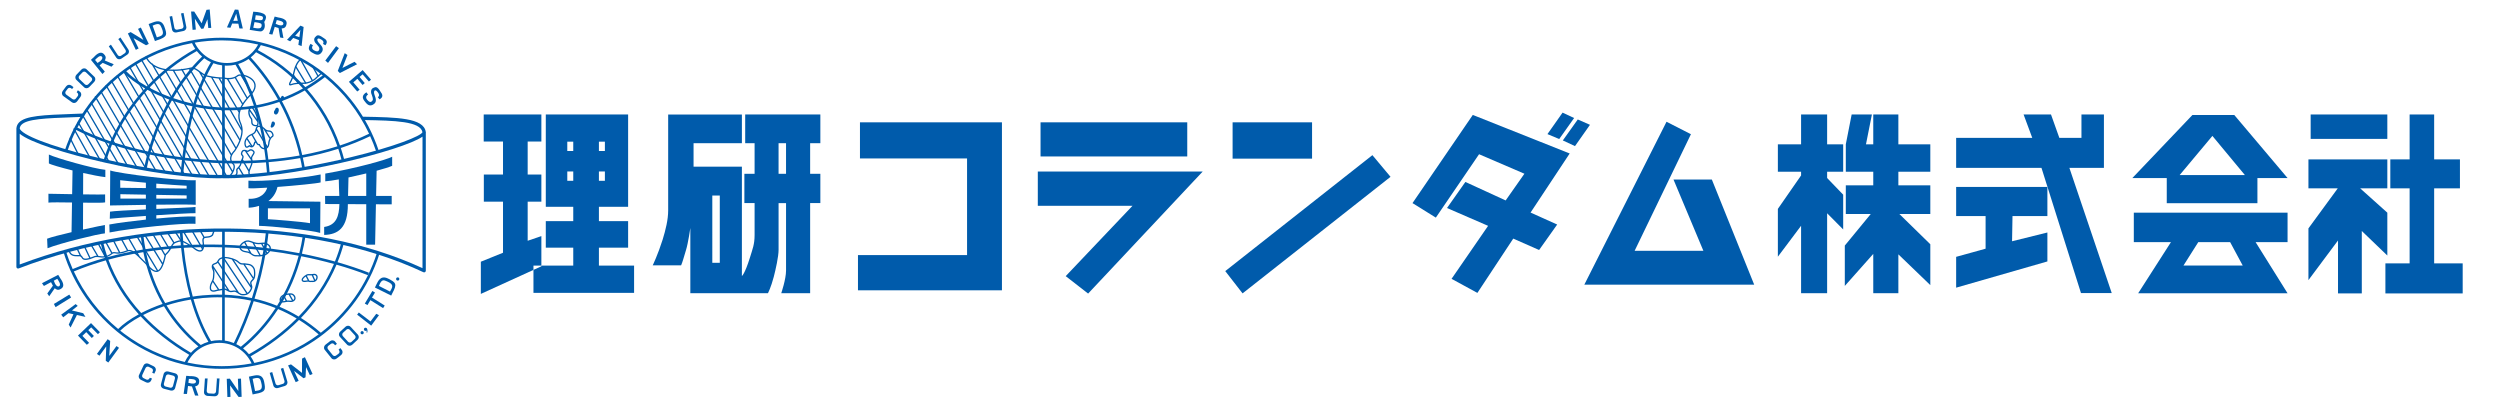 <?xml version="1.0" encoding="utf-8"?>
<!-- Generator: Adobe Illustrator 15.1.0, SVG Export Plug-In  -->
<!DOCTYPE svg PUBLIC "-//W3C//DTD SVG 1.1//EN" "http://www.w3.org/Graphics/SVG/1.1/DTD/svg11.dtd">
<svg version="1.1"
	 xmlns="http://www.w3.org/2000/svg" xmlns:xlink="http://www.w3.org/1999/xlink" xmlns:a="http://ns.adobe.com/AdobeSVGViewerExtensions/3.0/"
	 x="0px" y="0px" width="246px" height="40px" viewBox="-1.612 -0.933 246 40"
	 overflow="visible" enable-background="new -1.612 -0.933 246 40" xml:space="preserve">
<defs>
</defs>
<polygon fill="#005BAB" points="153.28,10.681 152.146,10.148 150.657,12.263 151.815,12.747 "/>
<polygon fill="#005BAB" points="152.17,12.887 153.366,13.445 154.841,11.349 153.641,10.822 "/>
<polygon fill="#005BAB" points="143.311,10.376 137.378,19.053 139.675,20.481 143.928,14.243 148.39,16.161 146.545,18.79 
	142.581,16.97 140.774,19.536 144.817,21.29 141.221,26.504 143.763,27.889 147.292,22.545 149.836,23.667 151.614,21.161 
	148.996,19.983 152.845,14.169 "/>
<polygon fill="#005BAB" points="51.659,25.204 51.659,22.299 50.311,22.758 50.311,18.911 51.659,18.911 51.659,16.239 
	50.311,16.239 50.311,12.991 51.659,12.991 51.659,10.332 45.985,10.332 45.985,12.991 47.884,12.991 47.884,16.239 45.997,16.239 
	45.997,18.911 47.884,18.911 47.884,23.936 45.703,24.819 45.703,27.987 50.88,25.625 50.88,25.204 "/>
<path fill="#005BAB" d="M57.321,25.204v-1.766h2.874v-2.609h-2.874v-1.41h2.874v-9.087h-8.101v9.087h2.702v1.41h-2.702v2.609h2.702
	v1.766h-3.137v0.068l-0.779,0.354v2.262h9.902v-2.684H57.321z M57.321,13.01h0.588v0.913h-0.588V13.01z M57.321,15.938h0.588v0.92
	h-0.588V15.938z M54.796,16.858h-0.587v-0.92h0.587V16.858z M54.796,13.923h-0.587V13.01h0.587V13.923z"/>
<path fill="#005BAB" d="M71.39,10.332v2.824h-4.756v2.311h4.756v10.76c0,0,0.275-0.16,0.784-1.789
	c0.27-0.883,0.466-1.311,0.466-2.256c0-0.943,0-3.13,0-3.13h-1.005v-2.88h1.005v-3.016h-0.925v-2.824h7.396v2.824h-1.005v3.016
	h1.005v2.88h-1.005v8.867h-2.843c0,0,0.472-1.379,0.472-2.23c0-0.857,0-6.636,0-6.636h-0.735c0,0,0,3.523,0,4.607
	c0,0.645-0.288,1.943-0.472,2.641c-0.275,1.055-0.576,1.619-0.576,1.619h-7.635v-6.422c0,0-0.215,1.496-0.423,2.162
	c-0.232,0.773-0.343,1.189-0.484,1.514c-0.496,0-2.794,0-2.794,0s0.521-1.084,0.974-2.523c0.294-0.957,0.546-1.967,0.546-2.869
	c0-1.078,0-9.448,0-9.448H71.39z M68.479,24.928h0.736V18.31h-0.736V24.928z M74.999,16.171h0.735v-3.016h-0.735V16.171z"/>
<polygon fill="#005BAB" points="83.008,11.104 83.008,14.658 93.547,14.658 93.547,24.168 82.812,24.168 82.812,27.633 
	96.979,27.633 96.979,11.104 "/>
<rect x="100.778" y="11.104" fill="#005BAB" width="14.436" height="3.358"/>
<polygon fill="#005BAB" points="100.508,15.944 116.735,15.944 105.459,27.956 103.253,26.239 109.823,19.321 100.508,19.321 "/>
<rect x="119.676" y="11.104" fill="#005BAB" width="7.819" height="3.573"/>
<polygon fill="#005BAB" points="133.432,14.334 135.216,16.466 120.656,27.936 118.953,25.743 "/>
<polygon fill="#005BAB" points="162.374,11.048 154.285,27.079 171.001,27.079 166.834,16.734 163.06,16.734 166,23.745 
	159.236,23.745 164.775,12.273 "/>
<polygon fill="#005BAB" points="178.177,16.583 179.757,18.224 179.757,21.645 178.177,20.051 178.177,27.918 175.615,27.918 
	175.615,21.282 173.33,24.327 173.33,19.622 175.615,16.331 175.615,15.963 173.33,15.963 173.33,13.267 175.615,13.267 
	175.615,10.332 178.177,10.332 178.177,13.267 179.757,13.267 179.757,15.963 178.177,15.963 "/>
<polygon fill="#005BAB" points="180.591,10.332 180.015,13.267 180.015,15.963 182.717,15.963 182.717,17.305 180.015,17.305 
	180.015,20.124 182.471,20.124 179.917,23.231 179.917,27.202 182.717,24.051 182.717,27.918 185.187,27.918 185.187,24.094 
	188.331,27.122 188.331,23.102 185.285,20.124 188.331,20.124 188.331,17.305 185.187,17.305 185.187,15.963 188.331,15.963 
	188.331,13.267 185.187,13.267 185.187,10.332 182.717,10.332 182.717,13.267 182,13.267 182.583,10.332 "/>
<polygon fill="#005BAB" points="190.873,12.63 190.873,15.583 199.268,15.583 203.157,27.907 206.184,27.907 202.014,15.583 
	205.414,15.583 205.414,10.332 203.203,10.332 203.203,12.63 201.026,12.63 200.206,10.332 197.509,10.332 198.361,12.63 "/>
<polygon fill="#005BAB" points="190.873,17.458 199.851,17.458 199.851,20.327 196.418,20.327 196.375,22.807 199.851,21.944 
	199.851,24.793 190.873,27.374 190.873,24.34 193.771,23.538 193.771,20.327 190.873,20.327 "/>
<path fill="#005BAB" d="M211.596,19.062h8.922v-2.474h2.967l-5.245-6.208h-4.117l-5.913,6.208h3.387V19.062z M216.088,12.44
	l3.198,3.854h-6.421L216.088,12.44z"/>
<path fill="#005BAB" d="M208.356,22.895h3.651l-3.224,5.031h14.701l-3.144-5.031h3.144v-2.899h-15.129V22.895z M214.697,22.895
	h3.138l1.238,2.303h-5.833L214.697,22.895z"/>
<rect x="225.757" y="10.332" fill="#005BAB" width="7.544" height="2.402"/>
<polygon fill="#005BAB" points="225.538,14.75 225.538,17.6 228.423,17.6 225.538,21.54 225.538,26.631 228.448,22.729 
	228.448,27.94 230.789,27.94 230.789,21.797 233.301,24.211 233.301,19.995 230.629,17.6 233.301,17.6 233.301,14.75 "/>
<polygon fill="#005BAB" points="235.495,10.332 237.909,10.332 237.909,14.75 240.446,14.75 240.446,17.6 237.909,17.6 
	237.909,24.983 240.716,24.983 240.716,27.94 233.112,27.94 233.112,24.983 235.495,24.983 235.495,17.6 233.595,17.6 
	233.595,14.75 235.495,14.75 "/>
<path fill="#005BAB" d="M35.479,23.952c-1.026,3.213-2.985,5.916-5.522,7.857c-0.645-0.561-1.3-1.043-1.958-1.455
	c1.515-1.568,2.692-3.328,3.502-5.242c1.096,0.312,2.131,0.658,3.087,1.031l0.094-0.244c-0.955-0.371-1.988-0.717-3.083-1.029
	c0.25-0.617,0.462-1.252,0.635-1.9l-0.252-0.068c-0.172,0.648-0.385,1.281-0.636,1.896c-1.034-0.287-2.122-0.545-3.25-0.77
	c0.143-0.566,0.26-1.145,0.352-1.732l-0.259-0.041c-0.09,0.586-0.208,1.158-0.349,1.723c-1.048-0.199-2.128-0.371-3.231-0.506
	c0.083-0.525,0.154-1.053,0.21-1.582l-0.26-0.029c-0.057,0.531-0.127,1.057-0.21,1.582c-1.257-0.145-2.544-0.244-3.844-0.289v-1.445
	h-0.261v1.436c-1.259-0.037-2.53-0.021-3.798,0.051c-0.043-0.447-0.08-0.898-0.107-1.361l-0.261,0.016
	c0.027,0.461,0.064,0.914,0.106,1.361c-1.167,0.072-2.333,0.195-3.485,0.375c-0.085-0.457-0.154-0.922-0.206-1.393l-0.26,0.027
	c0.052,0.477,0.122,0.943,0.207,1.404c-1.178,0.189-2.341,0.438-3.478,0.748c-0.17-0.492-0.316-0.992-0.435-1.5L8.275,22.93
	c0.119,0.514,0.266,1.016,0.437,1.512c-1.086,0.307-2.147,0.67-3.172,1.1c-0.255-0.576-0.477-1.166-0.661-1.768l-0.25,0.076
	c1,3.264,3.062,6.193,5.805,8.254c2.836,2.131,6.216,3.256,9.773,3.256c7.12,0,13.358-4.553,15.521-11.328L35.479,23.952z
	 M29.744,31.971c-1.857,1.371-4.011,2.342-6.331,2.809c-0.103-0.23-0.225-0.447-0.367-0.648c1.83-1.035,3.425-2.238,4.766-3.586
	C28.46,30.95,29.106,31.422,29.744,31.971z M17.178,33.78c-1.835-1.084-3.411-2.33-4.71-3.713c0.614-0.314,1.304-0.609,2.054-0.863
	c0.894,1.49,2.027,2.816,3.385,3.951C17.638,33.331,17.394,33.542,17.178,33.78z M18.143,33.014
	c-1.35-1.117-2.477-2.426-3.366-3.895c0.745-0.24,1.545-0.436,2.39-0.574c0.452,1.562,1.031,2.959,1.729,4.154
	C18.633,32.776,18.381,32.883,18.143,33.014z M17.426,28.504c0.303-0.045,0.61-0.084,0.922-0.113
	c0.583-0.055,1.22-0.082,1.897-0.066v4.229c-0.091-0.006-0.183-0.01-0.275-0.01c-0.289,0-0.573,0.033-0.847,0.096l0.029-0.018
	C18.456,31.442,17.877,30.057,17.426,28.504z M20.506,28.331c0.816,0.031,1.686,0.129,2.587,0.318
	c-0.468,1.42-1.032,2.812-1.694,4.174c-0.283-0.115-0.583-0.197-0.894-0.24V28.331z M23.351,28.704
	c0.704,0.162,1.427,0.383,2.156,0.674c-0.94,1.447-2.089,2.736-3.419,3.811c-0.144-0.096-0.294-0.182-0.449-0.258
	C22.308,31.553,22.878,30.141,23.351,28.704z M25.753,29.479c0.607,0.256,1.219,0.561,1.829,0.926
	c-1.322,1.322-2.892,2.5-4.692,3.516l0.007,0.012c-0.176-0.217-0.375-0.412-0.592-0.584C23.647,32.252,24.806,30.948,25.753,29.479z
	 M31.247,25.042c-0.804,1.889-1.972,3.625-3.477,5.172c-0.625-0.379-1.252-0.695-1.875-0.959c0.942-1.51,1.664-3.186,2.137-4.973
	C29.148,24.5,30.223,24.756,31.247,25.042z M27.776,24.231c-0.471,1.771-1.189,3.428-2.125,4.922
	c-0.751-0.303-1.495-0.531-2.219-0.699c0.495-1.547,0.874-3.123,1.137-4.725C25.664,23.864,26.737,24.032,27.776,24.231z
	 M24.309,23.698c-0.263,1.594-0.642,3.162-1.134,4.701c-0.931-0.197-1.828-0.299-2.668-0.33v-4.658
	C21.792,23.458,23.064,23.555,24.309,23.698z M20.245,23.403v4.658c-0.685-0.014-1.33,0.016-1.921,0.07
	c-0.328,0.029-0.65,0.07-0.968,0.119c-0.408-1.465-0.707-3.072-0.885-4.797C17.731,23.381,18.994,23.366,20.245,23.403z
	 M16.21,23.467c0.178,1.734,0.478,3.35,0.886,4.824c-0.868,0.145-1.691,0.35-2.456,0.6c-0.888-1.527-1.524-3.223-1.891-5.051
	C13.893,23.663,15.05,23.542,16.21,23.467z M12.49,23.879c0.369,1.846,1.007,3.553,1.897,5.094c-0.77,0.264-1.474,0.568-2.103,0.896
	c-1.447-1.588-2.535-3.352-3.232-5.252C10.176,24.313,11.325,24.067,12.49,23.879z M5.651,25.778
	c1.018-0.424,2.071-0.785,3.148-1.09c0.702,1.922,1.794,3.703,3.247,5.309c-0.846,0.461-1.537,0.961-2.032,1.443
	C8.158,29.905,6.659,27.954,5.651,25.778z M10.219,31.604c0.49-0.471,1.172-0.959,2.008-1.41c1.316,1.412,2.917,2.684,4.781,3.787
	c-0.169,0.217-0.316,0.451-0.437,0.703c-2.152-0.496-4.178-1.436-5.98-2.789C10.464,31.799,10.341,31.704,10.219,31.604z
	 M16.831,34.743c0.593-1.184,1.8-1.938,3.139-1.938c1.376,0,2.602,0.787,3.178,2.023c-0.957,0.176-1.939,0.271-2.941,0.271
	C19.058,35.1,17.929,34.977,16.831,34.743z"/>
<path fill="#005BAB" d="M5.888,11.857c0.973,0.499,2.076,0.956,3.273,1.357c-0.22,0.531-0.415,1.07-0.58,1.619l0.25,0.075
	c0.165-0.546,0.358-1.083,0.578-1.611c1.094,0.357,2.262,0.669,3.479,0.931c-0.122,0.461-0.231,0.926-0.326,1.396l0.256,0.051
	c0.095-0.469,0.204-0.933,0.326-1.393c1.023,0.214,2.079,0.391,3.149,0.529c-0.054,0.458-0.102,0.923-0.141,1.394l0.261,0.022
	c0.039-0.468,0.085-0.928,0.14-1.383c0.905,0.11,1.821,0.193,2.739,0.244c0.307,0.017,0.625,0.031,0.953,0.042v1.25h0.261v-1.243
	c1.242,0.034,2.613,0.015,4.056-0.094c0.04,0.358,0.074,0.717,0.101,1.08l0.261-0.019c-0.027-0.363-0.062-0.724-0.102-1.082
	c1.008-0.084,2.049-0.213,3.106-0.398c0.076,0.344,0.146,0.69,0.205,1.04l0.258-0.042c-0.059-0.353-0.13-0.698-0.205-1.044
	c1.154-0.213,2.325-0.499,3.488-0.869c0.125,0.375,0.238,0.754,0.335,1.139l0.253-0.064c-0.1-0.39-0.214-0.774-0.34-1.155
	c0.975-0.321,1.943-0.708,2.891-1.164c0.22,0.488,0.419,0.987,0.592,1.501l0.248-0.083C33.426,7.242,27.217,2.778,20.207,2.778
	c-7.017,0-13.226,4.468-15.452,11.117l0.248,0.083C5.249,13.242,5.547,12.536,5.888,11.857z M9.514,13.056
	c0.812-1.873,1.963-3.617,3.383-5.151c0.63,0.343,1.354,0.673,2.152,0.964c-0.879,1.561-1.59,3.29-2.093,5.106
	C11.752,13.717,10.596,13.409,9.514,13.056z M17.754,4.092c0.156,0.2,0.332,0.381,0.523,0.543c-1.166,1.117-2.21,2.474-3.093,3.997
	c-0.775-0.281-1.48-0.601-2.097-0.931C14.431,6.291,16.004,5.067,17.754,4.092z M12.851,7.572c-0.921-0.517-1.623-1.048-2.04-1.497
	c1.902-1.374,4.106-2.328,6.47-2.765c0.09,0.202,0.196,0.392,0.317,0.57C15.816,4.876,14.215,6.129,12.851,7.572z M23.585,4.205
	c1.754,0.917,3.311,2.131,4.615,3.567c-0.741,0.413-1.479,0.745-2.205,1.007c-0.811-1.46-1.792-2.825-2.936-4.064
	C23.25,4.563,23.426,4.393,23.585,4.205z M23.749,3.996c0.112-0.153,0.215-0.316,0.305-0.489c2.24,0.552,4.313,1.577,6.094,2.982
	c-0.57,0.436-1.143,0.819-1.715,1.151C27.111,6.174,25.531,4.934,23.749,3.996z M22.848,4.871c1.127,1.219,2.095,2.56,2.897,3.996
	c-0.722,0.246-1.431,0.424-2.116,0.549c-0.487-1.482-1.093-2.849-1.806-4.051C22.19,5.252,22.535,5.085,22.848,4.871z M21.561,5.433
	c0.714,1.193,1.32,2.553,1.808,4.028c-1.017,0.167-1.98,0.216-2.862,0.195V5.521c0.07,0.004,0.139,0.008,0.208,0.008
	C21.005,5.529,21.288,5.495,21.561,5.433z M20.245,9.647c-0.439-0.018-0.856-0.053-1.248-0.1c-0.457-0.055-0.901-0.128-1.335-0.216
	c0.475-1.584,1.058-2.958,1.724-4.043c0.274,0.103,0.562,0.173,0.859,0.209V9.647z M17.406,9.277
	c-0.693-0.152-1.353-0.341-1.972-0.555c0.873-1.497,1.902-2.829,3.051-3.922c0.205,0.15,0.424,0.28,0.656,0.386
	C18.47,6.289,17.884,7.68,17.406,9.277z M13.212,14.03c0.5-1.806,1.209-3.522,2.085-5.07c0.635,0.22,1.316,0.416,2.033,0.571
	c-0.438,1.52-0.78,3.216-1.006,5.021C15.267,14.416,14.224,14.24,13.212,14.03z M19.307,14.828c-0.912-0.05-1.822-0.133-2.722-0.244
	c0.225-1.799,0.565-3.489,1.002-5c0.447,0.091,0.907,0.167,1.379,0.223c0.401,0.047,0.829,0.083,1.279,0.102v4.96
	C19.923,14.858,19.609,14.845,19.307,14.828z M20.506,14.878v-4.96c0.906,0.022,1.898-0.031,2.945-0.205
	c0.504,1.584,0.87,3.295,1.082,5.072C23.101,14.893,21.74,14.911,20.506,14.878z M24.793,14.764
	c-0.212-1.785-0.579-3.504-1.083-5.098c0.702-0.129,1.426-0.314,2.164-0.568c0.894,1.649,1.565,3.42,1.996,5.272
	C26.824,14.554,25.792,14.682,24.793,14.764z M28.128,14.325c-0.433-1.867-1.106-3.652-2.003-5.314
	c0.742-0.271,1.496-0.613,2.254-1.04c1.404,1.598,2.5,3.461,3.21,5.491C30.437,13.829,29.275,14.112,28.128,14.325z M34.707,12.227
	c-0.939,0.453-1.899,0.835-2.868,1.156c-0.716-2.048-1.817-3.927-3.229-5.543c0.583-0.34,1.166-0.732,1.746-1.181
	C32.176,8.146,33.675,10.035,34.707,12.227z M23.79,3.446c-0.617,1.127-1.78,1.821-3.075,1.821c-1.366,0-2.589-0.782-3.169-2.005
	c0.869-0.145,1.758-0.222,2.661-0.222C21.432,3.041,22.632,3.182,23.79,3.446z M10.601,6.233c0.427,0.468,1.134,1.014,2.061,1.542
	c-1.425,1.551-2.579,3.311-3.396,5.198c-1.193-0.4-2.292-0.853-3.26-1.35C7.128,9.477,8.709,7.647,10.601,6.233z"/>
<path fill="#005BAB" d="M40.295,12.117c-0.001-0.013-0.004-0.025-0.006-0.04v-0.008c0-0.008-0.003-0.015-0.004-0.022
	c-0.206-1.387-2.837-1.436-6.156-1.496c-0.088-0.002-0.16,0.066-0.165,0.154c0,0.003,0,0.006,0,0.009
	c0,0.052,0.029,0.093,0.068,0.123c0.007,0.007,0.019,0.007,0.026,0.014c0.019,0.009,0.033,0.025,0.055,0.027c0,0,0.007,0,0.01,0.001
	c0.008,0.001,0.014,0.009,0.022,0.009c0.021,0,0.058,0,0.096-0.008c2.97,0.054,5.52,0.116,5.718,1.196
	c-0.126,0.356-2.647,1.405-7.141,2.486c-2.253,0.542-7.99,1.793-12.597,1.715c-6.042,0.117-18.118-2.753-19.749-4.354
	c-0.104-0.102-0.134-0.17-0.142-0.21c0.012-0.136,0.061-0.25,0.152-0.351c0.536-0.593,2.384-0.66,5.182-0.763l0.851-0.032
	c0.091-0.003,0.161-0.08,0.157-0.17c-0.003-0.09-0.079-0.16-0.169-0.157l-0.851,0.032c-2.983,0.109-4.784,0.175-5.412,0.87
	c-0.134,0.147-0.212,0.324-0.234,0.523C0.004,11.674,0,11.682,0,11.691v0.05C0,11.764,0,11.787,0,11.811v13.516
	c0,0.055,0.027,0.105,0.071,0.135c0.044,0.031,0.101,0.037,0.151,0.02c12.86-4.945,28.868-4.795,39.833,0.373
	c0.05,0.023,0.11,0.02,0.157-0.012c0.047-0.029,0.076-0.082,0.076-0.139V12.166C40.293,12.15,40.296,12.134,40.295,12.117z
	 M39.962,25.452c-10.971-5.066-26.825-5.213-39.635-0.359c0-0.434,0-11.891,0-12.865c1.936,1.646,13.89,4.493,19.894,4.377
	c6.748,0.113,17.833-2.755,19.742-4.093C39.962,13.326,39.962,24.981,39.962,25.452z"/>
<path fill="#005BAB" d="M23.237,6.845c-0.292-0.274-0.748-0.435-1.094-0.457l-0.01-0.017l-0.024,0.014
	c-0.17-0.007-0.312,0.021-0.387,0.09c-0.233,0.204-0.746,0.355-1.319,0.205c-0.008-0.002-0.018-0.003-0.026-0.002
	c-0.212,0.03-0.967-0.035-1.575-0.187c-0.265-0.067-0.499-0.242-0.725-0.41C17.78,5.859,17.5,5.649,17.174,5.707
	c-0.293,0.066-0.575,0.117-0.846,0.151c-0.02-0.027-0.056-0.036-0.085-0.019c-0.013,0.007-0.021,0.019-0.026,0.032
	c-0.257,0.029-0.505,0.044-0.741,0.045c-0.02-0.022-0.053-0.029-0.08-0.014c-0.007,0.004-0.011,0.009-0.016,0.014
	c-0.799-0.012-1.459-0.192-1.933-0.532L13.415,5.33c-0.015-0.026-0.046-0.037-0.074-0.029c-0.221-0.181-0.398-0.398-0.52-0.656
	c-0.015-0.033-0.054-0.047-0.086-0.032c-0.033,0.016-0.047,0.055-0.031,0.087c0.146,0.311,0.365,0.569,0.645,0.774l6.354,10.9
	c0.018,0.032,0.058,0.042,0.089,0.024c0.031-0.018,0.042-0.059,0.023-0.089L13.589,5.629c0.284,0.16,0.617,0.275,0.993,0.344
	c-0.004,0.016-0.003,0.034,0.006,0.05l6.023,10.384c0.019,0.03,0.058,0.042,0.089,0.023c0.031-0.018,0.042-0.058,0.024-0.089
	L14.723,5.995c0.215,0.032,0.442,0.049,0.682,0.051l5.801,9.945c0.001,0.002,0.003,0.003,0.004,0.004
	c-0.094,0.172-0.208,0.312-0.289,0.352c-0.032,0.016-0.045,0.056-0.029,0.087c0.016,0.033,0.055,0.045,0.087,0.03
	c0.19-0.096,0.465-0.523,0.515-0.886c0.026-0.196-0.016-0.349-0.124-0.445c-0.138-0.125-0.214-0.279-0.218-0.448
	c-0.006-0.233,0.125-0.49,0.377-0.744c0.403-0.602,1.005-1.738,0.61-2.706c-0.583-1.198,0.421-2.248,1.085-2.941
	C23.805,7.565,23.481,7.073,23.237,6.845z M23.147,6.939c0.245,0.229,0.441,0.615,0.05,1.173l-0.972-1.589
	C22.52,6.562,22.895,6.704,23.147,6.939z M21.809,6.573c0.046-0.042,0.139-0.062,0.256-0.062l1.047,1.713
	c-0.121,0.125-0.25,0.261-0.38,0.408l-1.116-1.93C21.69,6.663,21.755,6.62,21.809,6.573z M22.28,9.208l-1.402-2.337
	c0.234-0.001,0.445-0.044,0.619-0.115l1.145,1.979C22.515,8.884,22.391,9.042,22.28,9.208z M20.38,6.809
	c0.117,0.03,0.232,0.048,0.342,0.057l1.479,2.465c-0.122,0.197-0.223,0.406-0.289,0.625l-1.856-3.145
	C20.197,6.818,20.312,6.816,20.38,6.809z M17.201,5.834c0.257-0.045,0.507,0.134,0.771,0.332c0.002,0.004,0.002,0.009,0.004,0.014
	l3.96,6.707c0,0.001,0.001,0.002,0.002,0.003c-0.092,0.242-0.207,0.468-0.319,0.663L17.127,5.85
	C17.152,5.844,17.176,5.839,17.201,5.834z M21.283,15.23c0.093,0.083,0.095,0.227,0.081,0.331c-0.013,0.097-0.045,0.198-0.086,0.294
	l-5.722-9.809c0.225-0.003,0.46-0.02,0.704-0.048l4.832,8.346c-0.048,0.117-0.072,0.233-0.069,0.346
	C21.026,14.894,21.117,15.082,21.283,15.23z M21.429,13.859c-0.112,0.112-0.201,0.228-0.269,0.344l-4.759-8.222
	c0.192-0.025,0.392-0.063,0.596-0.104C16.999,5.884,17,5.891,17.003,5.897l4.539,7.784l0,0
	C21.503,13.745,21.465,13.806,21.429,13.859z M21.996,12.731l-3.764-6.376c0.166,0.113,0.342,0.213,0.539,0.263
	c0.129,0.032,0.262,0.06,0.395,0.084c0.001,0.003,0.002,0.007,0.003,0.01l2.958,5.208c0.003,0.005,0.008,0.009,0.012,0.014
	C22.136,12.204,22.08,12.475,21.996,12.731z M22.021,11.289c0.047,0.115,0.079,0.234,0.098,0.354l-2.79-4.912
	c0.21,0.033,0.412,0.056,0.585,0.07c0,0.013,0,0.026,0.008,0.039l1.945,3.294c0,0,0.001,0,0.001,0.001
	C21.794,10.497,21.823,10.883,22.021,11.289z"/>
<path fill="#005BAB" d="M12.348,4.891c-0.018-0.032-0.058-0.042-0.089-0.024c-0.032,0.018-0.042,0.058-0.024,0.09l6.619,11.387
	c0.018,0.031,0.059,0.042,0.09,0.024s0.041-0.058,0.023-0.089L12.348,4.891z"/>
<path fill="#005BAB" d="M11.752,5.268c-0.018-0.031-0.058-0.042-0.089-0.024c-0.031,0.018-0.042,0.059-0.023,0.089l6.368,10.979
	c0.018,0.03,0.059,0.042,0.09,0.024s0.042-0.058,0.023-0.089L11.752,5.268z"/>
<path fill="#005BAB" d="M11.188,5.613c-0.018-0.031-0.058-0.042-0.089-0.025c-0.031,0.019-0.042,0.059-0.024,0.09l6.149,10.634
	c0.018,0.03,0.059,0.042,0.09,0.024c0.031-0.018,0.042-0.058,0.024-0.089L11.188,5.613z"/>
<path fill="#005BAB" d="M10.623,6.051c-0.018-0.031-0.058-0.042-0.089-0.023c-0.031,0.018-0.042,0.058-0.023,0.089l5.929,10.101
	c0.018,0.031,0.058,0.042,0.089,0.023c0.031-0.018,0.042-0.058,0.023-0.089L10.623,6.051z"/>
<path fill="#005BAB" d="M9.996,6.49C9.978,6.459,9.938,6.449,9.907,6.467C9.875,6.485,9.864,6.525,9.882,6.557l5.553,9.505
	c0.018,0.031,0.058,0.042,0.089,0.024c0.031-0.018,0.042-0.058,0.023-0.089L9.996,6.49z"/>
<path fill="#005BAB" d="M9.4,6.993C9.381,6.961,9.341,6.951,9.31,6.969c-0.031,0.018-0.042,0.059-0.023,0.09L14.557,16
	c0.019,0.03,0.058,0.041,0.09,0.023c0.03-0.019,0.041-0.059,0.023-0.09L9.4,6.993z"/>
<path fill="#005BAB" d="M8.897,7.463C8.879,7.432,8.839,7.421,8.809,7.44C8.777,7.458,8.767,7.498,8.785,7.529l4.894,8.376
	c0.018,0.031,0.058,0.041,0.089,0.024c0.031-0.019,0.042-0.059,0.023-0.091L8.897,7.463z"/>
<path fill="#005BAB" d="M8.364,8.028C8.347,7.996,8.306,7.986,8.275,8.004c-0.031,0.019-0.042,0.059-0.023,0.09l4.486,7.686
	c0.018,0.031,0.058,0.042,0.089,0.024c0.031-0.018,0.042-0.059,0.023-0.09L8.364,8.028z"/>
<path fill="#005BAB" d="M7.831,8.561c-0.019-0.032-0.058-0.042-0.09-0.023C7.71,8.556,7.7,8.596,7.718,8.627l4.079,6.934
	c0.018,0.03,0.059,0.041,0.089,0.023c0.031-0.018,0.042-0.059,0.023-0.089L7.831,8.561z"/>
<path fill="#005BAB" d="M7.424,9.157c-0.018-0.031-0.059-0.042-0.09-0.024S7.292,9.191,7.311,9.223l3.607,6.274
	c0.018,0.03,0.058,0.041,0.09,0.024c0.031-0.019,0.042-0.058,0.024-0.089L7.424,9.157z"/>
<path fill="#005BAB" d="M6.953,9.785c-0.018-0.031-0.059-0.042-0.09-0.024C6.832,9.78,6.822,9.819,6.84,9.851l3.178,5.443
	c0.019,0.032,0.058,0.042,0.09,0.024c0.031-0.019,0.042-0.058,0.023-0.089L6.953,9.785z"/>
<path fill="#005BAB" d="M6.577,10.381c-0.018-0.031-0.058-0.042-0.09-0.024c-0.031,0.017-0.042,0.058-0.024,0.088l2.612,4.605
	c0.018,0.031,0.057,0.042,0.088,0.025c0.032-0.018,0.042-0.059,0.024-0.09L6.577,10.381z"/>
<path fill="#005BAB" d="M6.138,11.071c-0.019-0.031-0.059-0.042-0.09-0.024c-0.031,0.019-0.042,0.059-0.023,0.09L8.22,14.9
	c0.019,0.031,0.058,0.042,0.09,0.024c0.031-0.018,0.042-0.058,0.023-0.089L6.138,11.071z"/>
<path fill="#005BAB" d="M5.73,11.731c-0.018-0.032-0.057-0.043-0.089-0.025c-0.032,0.017-0.042,0.057-0.025,0.089l1.538,2.76
	c0.018,0.032,0.057,0.042,0.088,0.025c0.031-0.018,0.043-0.058,0.026-0.089L5.73,11.731z"/>
<path fill="#005BAB" d="M5.354,12.644c-0.016-0.033-0.055-0.046-0.087-0.03c-0.032,0.017-0.045,0.056-0.029,0.088l0.784,1.569
	c0.017,0.031,0.055,0.045,0.088,0.028c0.032-0.016,0.045-0.055,0.029-0.087L5.354,12.644z"/>
<path fill="#005BAB" d="M19.493,21.647c-0.034-0.014-0.072,0.004-0.084,0.037c0,0-0.16,0.441-0.171,0.471
	c-0.132,0.143-0.312,0.16-0.486,0.174c-0.086,0.008-0.169,0.014-0.242,0.039l-0.334-0.586c-0.019-0.031-0.059-0.043-0.089-0.025
	c-0.032,0.018-0.043,0.059-0.025,0.09l0.334,0.584c-0.011,0.01-0.022,0.02-0.031,0.031c-0.047,0.059-0.07,0.135-0.07,0.238
	c0,0.037,0.003,0.076,0.009,0.119c0.025,0.146,0.037,0.275,0.037,0.389c0,0.084-0.007,0.156-0.021,0.221l-0.9-1.564
	c-0.018-0.031-0.058-0.041-0.09-0.023c-0.031,0.02-0.042,0.059-0.023,0.09l0.951,1.65c0,0.002,0.002,0.004,0.002,0.004
	c-0.022,0.037-0.049,0.064-0.081,0.082c-0.157,0.088-0.439-0.031-0.775-0.326l-0.908-1.533c-0.019-0.029-0.059-0.041-0.09-0.021
	c-0.031,0.018-0.041,0.059-0.023,0.09l0.774,1.305c-0.437-0.277-0.69-0.408-0.887-0.451l-0.531-0.811
	c-0.02-0.031-0.06-0.039-0.09-0.02c-0.031,0.02-0.039,0.061-0.02,0.092l0.475,0.723c-0.118,0.004-0.228,0.041-0.369,0.094
	l-0.079,0.031c-0.043,0.014-0.081,0.033-0.116,0.053l-0.612-0.973c-0.019-0.031-0.06-0.039-0.09-0.021
	c-0.031,0.021-0.04,0.061-0.021,0.092l0.615,0.979c0.001,0,0.001,0,0.001,0c-0.115,0.104-0.185,0.234-0.26,0.381
	c-0.026,0.051-0.053,0.102-0.083,0.156l-0.861-1.445c-0.019-0.031-0.059-0.039-0.09-0.021s-0.041,0.059-0.022,0.088l0.867,1.457
	c0.01,0.016,0.025,0.025,0.043,0.029c-0.088,0.141-0.207,0.295-0.387,0.453l-1.138-1.977c-0.018-0.031-0.058-0.041-0.089-0.023
	c-0.031,0.02-0.042,0.057-0.024,0.09l1.175,2.041c0.005,0.008,0.01,0.014,0.016,0.02c-0.059,0.275-0.122,0.512-0.188,0.709
	l-1.701-2.781c-0.019-0.031-0.06-0.041-0.09-0.021s-0.041,0.059-0.022,0.09l1.756,2.871c-0.118,0.303-0.249,0.492-0.393,0.574
	l-2.007-3.346c-0.018-0.031-0.058-0.041-0.09-0.021c-0.031,0.018-0.041,0.059-0.022,0.09l1.993,3.32
	c-0.248,0.031-0.572-0.207-1.042-0.77c-0.006-0.008-0.354-0.352-0.354-0.352c-0.091-0.096-0.185-0.191-0.28-0.285
	c-0.001-0.008-0.003-0.014-0.008-0.021l-1.035-1.818c-0.018-0.033-0.058-0.043-0.088-0.025c-0.032,0.018-0.043,0.059-0.025,0.09
	l0.853,1.498c-0.29-0.244-0.579-0.41-0.841-0.355l-0.597-1.096c-0.017-0.031-0.057-0.043-0.089-0.025s-0.043,0.057-0.026,0.088
	l0.584,1.072c-0.284,0.107-0.497,0.16-0.658,0.184c0-0.01-0.002-0.02-0.007-0.029l-0.615-1.203
	c-0.017-0.031-0.056-0.045-0.088-0.029c-0.033,0.018-0.045,0.057-0.029,0.09l0.608,1.188c-0.146,0.01-0.242-0.008-0.321-0.021
	c-0.105-0.02-0.196-0.035-0.321,0.02l-0.55-0.996c-0.018-0.031-0.058-0.043-0.089-0.025s-0.043,0.059-0.025,0.09l0.559,1.012
	c-0.203,0.152-0.379,0.234-0.54,0.273l-0.688-1.266c-0.018-0.031-0.057-0.043-0.089-0.025c-0.031,0.018-0.043,0.057-0.026,0.088
	l0.667,1.229c-0.164,0.018-0.312,0-0.458-0.02c-0.042-0.006-0.083-0.01-0.124-0.016l-0.643-1.088
	C7.41,23.12,7.37,23.11,7.339,23.127c-0.031,0.02-0.041,0.059-0.023,0.09l0.598,1.014c-0.062,0-0.123,0.002-0.187,0.014
	c-0.17,0.072-0.312,0.127-0.437,0.168L6.76,23.297c-0.016-0.033-0.055-0.049-0.087-0.031c-0.032,0.016-0.046,0.053-0.031,0.086
	l0.524,1.1c-0.506,0.146-0.588,0.008-0.656-0.109c-0.033-0.057-0.072-0.121-0.144-0.158l-0.361-0.748
	c-0.016-0.031-0.055-0.047-0.087-0.031c-0.033,0.016-0.046,0.057-0.031,0.088l0.32,0.664l-0.102,0.002
	c-0.37,0.008-0.752,0.018-0.859-0.48c-0.008-0.035-0.042-0.057-0.078-0.051c-0.036,0.008-0.058,0.043-0.05,0.078
	c0.129,0.604,0.627,0.592,0.99,0.582l0.133-0.002c0.012,0,0.021,0.004,0.031,0.006l0.007,0.014c0.013,0.027,0.043,0.041,0.072,0.033
	c0.014,0.018,0.029,0.041,0.045,0.07c0.112,0.191,0.263,0.336,0.854,0.156c0.013,0.002,0.026,0,0.039-0.006
	c0.007-0.004,0.013-0.008,0.019-0.014c0.132-0.043,0.282-0.102,0.458-0.176c0.125-0.021,0.265-0.004,0.414,0.016
	c0.338,0.045,0.721,0.09,1.258-0.328c0.003-0.002,0.006-0.002,0.01-0.004c0.009-0.006,0.017-0.014,0.022-0.021
	c0.006-0.006,0.013-0.01,0.019-0.016c0.088-0.037,0.148-0.027,0.246-0.012c0.193,0.035,0.486,0.086,1.248-0.207
	c0.372-0.125,0.91,0.428,1.343,0.871l0.354,0.35c0.373,0.449,0.813,0.902,1.206,0.803c0.358-0.09,0.625-0.617,0.838-1.654
	c0.32-0.283,0.458-0.547,0.566-0.758c0.109-0.213,0.188-0.369,0.411-0.449l0.08-0.029c0.392-0.146,0.484-0.182,1.538,0.508
	c0.388,0.344,0.709,0.463,0.925,0.344c0.215-0.121,0.281-0.461,0.189-0.982c-0.016-0.123-0.005-0.207,0.034-0.256
	c0.052-0.064,0.165-0.074,0.296-0.084c0.184-0.016,0.413-0.035,0.581-0.223c0.005-0.008,0.01-0.014,0.013-0.021l0.176-0.484
	C19.544,21.696,19.527,21.659,19.493,21.647z"/>
<path fill="#005BAB" d="M23.131,9.493c-0.026-0.021-0.064-0.018-0.088,0.007c-0.398,0.437-0.202,1.052,0.021,1.274
	c0.034,0.046,0.035,0.133,0.037,0.225c0.004,0.212,0.009,0.503,0.555,0.503c0.008,0,0.015-0.001,0.021-0.003
	c0.057-0.02,0.13-0.078,0.156-0.24C23.903,10.83,23.616,9.867,23.131,9.493z M23.099,9.642c0.285,0.256,0.497,0.756,0.577,1.16
	l-0.677-0.95c-0.002-0.004-0.006-0.005-0.009-0.008C23.016,9.774,23.05,9.707,23.099,9.642z M23.704,11.238
	c-0.011,0.073-0.036,0.119-0.066,0.134c-0.398-0.006-0.403-0.169-0.407-0.376c-0.002-0.108-0.004-0.221-0.07-0.308
	c-0.095-0.096-0.215-0.334-0.215-0.595c0-0.026,0.003-0.055,0.006-0.081l0.752,1.055c0.001,0.002,0.004,0.003,0.006,0.006
	c0,0.016,0.001,0.032,0.001,0.047C23.712,11.164,23.71,11.203,23.704,11.238z"/>
<path fill="#005BAB" d="M25.3,12.281c-0.047-0.194-0.22-0.394-0.446-0.381c-0.214-0.008-0.307-0.096-0.415-0.197
	c-0.001-0.002-0.003-0.003-0.005-0.004l-0.013-0.022c-0.009-0.016-0.025-0.025-0.042-0.029c-0.115-0.103-0.262-0.203-0.556-0.22
	c-0.005,0-0.011,0-0.016,0.001c-0.179,0.037-0.229,0.162-0.265,0.294c-0.002,0.005-0.004,0.011-0.004,0.018
	c-0.002,0.009-0.005,0.018-0.008,0.026c-0.047,0.183-0.097,0.372-0.423,0.483c-0.266,0.101-0.505,0.333-0.612,0.592
	c-0.09,0.219-0.087,0.447,0.009,0.663c0.03,0.061,0.081,0.096,0.145,0.103c0.103,0.011,0.215-0.055,0.286-0.118
	c0.116,0.088,0.216,0.096,0.281,0.074c0.16-0.052,0.26-0.255,0.286-0.422c0.007-0.028,0.021-0.042,0.027-0.042
	c0.009-0.001,0.03,0.011,0.054,0.042l0.034,0.059c0,0,0,0,0,0.002c0.062,0.129,0.175,0.163,0.255,0.163
	c0.104,0.252,0.337,0.417,0.58,0.391c0.249-0.025,0.417-0.229,0.452-0.544c0-0.234,0.126-0.551,0.314-0.661
	C25.298,12.516,25.333,12.41,25.3,12.281z M22.924,13.338c-0.019,0.001-0.037,0.011-0.048,0.025
	c-0.046,0.057-0.151,0.12-0.214,0.114c-0.02-0.002-0.032-0.011-0.041-0.03c-0.042-0.092-0.062-0.188-0.062-0.284
	c0-0.091,0.019-0.183,0.055-0.272c0.015-0.035,0.033-0.069,0.053-0.104l0.416,0.646c-0.035-0.013-0.072-0.038-0.11-0.077
	C22.96,13.344,22.942,13.337,22.924,13.338z M23.374,13.115c-0.018,0.112-0.073,0.237-0.149,0.295l-0.46-0.716
	c-0.005-0.007-0.011-0.013-0.019-0.018c0.106-0.133,0.247-0.242,0.398-0.3l0.343,0.598C23.45,12.986,23.397,13.021,23.374,13.115z
	 M24.439,13.625c-0.17,0.018-0.385-0.097-0.466-0.351c-0.01-0.032-0.043-0.05-0.076-0.044c-0.012,0.002-0.114,0.019-0.163-0.09
	c-0.001-0.002-0.002-0.003-0.003-0.005c0,0,0,0,0-0.001l-0.025-0.045c-0.005-0.008-0.01-0.019-0.016-0.026l-0.424-0.738
	c0.227-0.11,0.312-0.269,0.359-0.413l0.987,1.64C24.563,13.593,24.505,13.62,24.439,13.625z M24.701,13.446l-1.027-1.706
	c0.03-0.104,0.062-0.16,0.152-0.181c0.277,0.019,0.394,0.116,0.506,0.223l0.573,0.935c-0.084,0.155-0.131,0.335-0.131,0.487
	C24.764,13.298,24.738,13.379,24.701,13.446z M25.159,12.434c-0.067,0.039-0.125,0.095-0.176,0.161l-0.375-0.613
	c0.067,0.026,0.147,0.045,0.248,0.049c0.172-0.011,0.288,0.157,0.318,0.28C25.188,12.373,25.182,12.424,25.159,12.434z"/>
<path fill="#005BAB" d="M23.441,14.006c-0.03-0.108-0.167-0.192-0.194-0.209c-0.093-0.056-0.206-0.064-0.3-0.023l-0.093,0.062
	l-0.074,0.047c-0.04,0.01-0.075-0.005-0.13-0.029l-0.037-0.016c-0.018-0.008-0.036-0.013-0.055-0.018
	c-0.016-0.012-0.037-0.016-0.056-0.01c-0.062-0.01-0.125-0.007-0.183,0.01c-0.075,0.022-0.143,0.091-0.187,0.186
	c-0.047,0.103-0.055,0.21-0.021,0.289l0.065,0.095c0.028,0.033,0.053,0.062,0.056,0.096c0.005,0.054-0.021,0.122-0.051,0.189
	l-0.033,0.072c-0.058,0.127-0.112,0.246-0.129,0.401c-0.014,0.121-0.099,0.242-0.167,0.322c-0.004,0.002-0.009,0.002-0.014,0.005
	c-0.017,0.01-0.026,0.025-0.03,0.043c-0.01,0.009-0.04,0.038-0.04,0.038c-0.051,0.047-0.108,0.1-0.13,0.156
	c-0.023,0.062-0.013,0.133-0.003,0.196l0.007,0.068c0.001,0.082-0.008,0.15-0.026,0.196c-0.019,0.045-0.056,0.076-0.101,0.112
	l-0.045,0.038c-0.027,0.022-0.03,0.062-0.007,0.091c0.023,0.027,0.066,0.03,0.094,0.007l0.041-0.034
	c0.051-0.041,0.108-0.087,0.139-0.164c0.031-0.079,0.037-0.177,0.036-0.248l-0.009-0.084c-0.006-0.044-0.015-0.1-0.003-0.129
	c0.011-0.028,0.062-0.076,0.096-0.107l0.007-0.007l0.424,0.71c0.019,0.031,0.059,0.042,0.089,0.022
	c0.031-0.019,0.042-0.059,0.023-0.09l-0.443-0.742c0.079-0.094,0.175-0.236,0.191-0.385c0.01-0.098,0.039-0.18,0.075-0.264
	l0.606,1.038c-0.004,0.025-0.009,0.048-0.011,0.073c-0.012,0.158,0.049,0.242,0.126,0.348c0.021,0.03,0.062,0.037,0.091,0.015
	c0.029-0.02,0.036-0.061,0.015-0.091c-0.073-0.1-0.11-0.151-0.102-0.262c0.008-0.109,0.056-0.233,0.098-0.342
	c0.002-0.007,0.055-0.139,0.055-0.139l0.116-0.316c0.033-0.115,0.029-0.223,0.016-0.326c0.018-0.021,0.021-0.052,0.004-0.076
	l-0.017-0.026l-0.018-0.145c-0.008-0.101,0.038-0.171,0.096-0.259l0.068-0.11l0.017-0.03C23.422,14.182,23.468,14.101,23.441,14.006
	z M23.094,15.185l-0.111,0.302l-0.054,0.134c-0.017,0.044-0.034,0.09-0.05,0.137l-0.588-1.008l0.011-0.024
	c0.037-0.083,0.07-0.171,0.062-0.255c-0.007-0.074-0.051-0.126-0.086-0.167l-0.045-0.063c-0.019-0.042-0.011-0.115,0.02-0.18
	c0.028-0.06,0.068-0.104,0.106-0.116c0.04-0.011,0.084-0.014,0.128-0.008l0.611,0.903C23.114,14.957,23.127,15.067,23.094,15.185z
	 M23.272,14.182l-0.019,0.033l-0.062,0.1c-0.051,0.078-0.101,0.158-0.113,0.264l-0.386-0.569c0.037,0.008,0.078,0.011,0.122-0.001
	c0,0,0.122-0.071,0.122-0.071l0.063-0.043c0.056-0.023,0.124-0.019,0.182,0.016c0.066,0.039,0.125,0.097,0.135,0.133
	C23.327,14.082,23.306,14.121,23.272,14.182z"/>
<path fill="#005BAB" d="M23.491,25.655c-0.037-0.297-0.299-0.574-0.583-0.619l-0.09-0.016l-0.336-0.045h-0.139
	c-0.079,0-0.154,0.002-0.221-0.018c-0.095-0.025-0.15-0.074-0.219-0.135l-0.071-0.062c-0.132-0.107-0.314-0.197-0.554-0.275
	c-0.015-0.014-0.034-0.02-0.054-0.016c-0.489-0.15-0.866-0.162-1.15-0.031c-0.154,0.068-0.213,0.168-0.271,0.268l-0.095,0.143
	c-0.039,0.045-0.11,0.072-0.185,0.1c-0.108,0.039-0.24,0.09-0.285,0.225c-0.008,0.014-0.012,0.027-0.011,0.043c0,0,0,0,0,0.002
	c-0.026,0.15,0.023,0.271,0.07,0.391c0.039,0.094,0.076,0.184,0.069,0.283l-0.008,0.166c-0.008,0.217-0.017,0.441-0.105,0.617
	l-0.048,0.096c-0.103,0.201-0.185,0.359-0.18,0.633c0.002,0.141,0.047,0.244,0.134,0.305c0.138,0.1,0.342,0.066,0.488,0.02
	c0.133-0.043,0.264-0.061,0.403-0.078l0.332-0.059c0.139-0.033,0.23,0.021,0.345,0.09c0.081,0.047,0.174,0.102,0.294,0.127
	c0.097,0.02,0.188,0.002,0.275-0.012l0.102-0.016c0.12-0.014,0.178,0.021,0.284,0.082l0.034,0.02l0.096,0.061l0.006,0.012
	c0.013,0.018,0.034,0.027,0.056,0.027l0.175,0.105c0.127,0.053,0.282,0.043,0.407,0.035c0.219-0.014,0.449-0.154,0.586-0.357
	c0.067-0.1,0.151-0.258,0.17-0.381s-0.012-0.213-0.042-0.301l-0.034-0.113c-0.026-0.117,0.031-0.182,0.134-0.285
	c0.057-0.059,0.117-0.119,0.157-0.199C23.515,26.303,23.537,26.024,23.491,25.655z M22.886,25.165
	c0.228,0.035,0.445,0.268,0.475,0.506c0.036,0.295,0.027,0.533-0.027,0.691L22.5,25.11l0.295,0.039L22.886,25.165z M19.605,27.602
	c-0.167,0.053-0.299,0.053-0.373,0c-0.051-0.037-0.078-0.104-0.079-0.201c0-0.004,0-0.01,0-0.016c0-0.232,0.07-0.369,0.166-0.555
	l0.004-0.008l0.49,0.729C19.744,27.563,19.674,27.581,19.605,27.602z M20.348,27.465L20.03,27.52
	c-0.024,0.002-0.049,0.006-0.075,0.01l-0.565-0.844c0.08-0.191,0.09-0.41,0.098-0.623l0.008-0.164c0-0.01,0.001-0.021,0.001-0.033
	c0-0.113-0.04-0.213-0.078-0.307c-0.011-0.027-0.021-0.053-0.03-0.08l1.349,2.057C20.628,27.473,20.511,27.424,20.348,27.465z
	 M21.382,27.649l-0.109,0.018c-0.08,0.014-0.156,0.025-0.229,0.014c-0.024-0.006-0.047-0.012-0.069-0.021l-1.609-2.449
	c0.026-0.068,0.095-0.1,0.201-0.139c0.088-0.031,0.179-0.064,0.24-0.139l0.004-0.006l1.833,2.768
	C21.571,27.659,21.495,27.637,21.382,27.649z M22.446,27.993c-0.111,0.006-0.249,0.014-0.348-0.027l-0.189-0.113l-0.005-0.004
	l-2.013-3.039l0.024-0.037c0.054-0.092,0.096-0.164,0.211-0.217c0.062-0.027,0.128-0.047,0.201-0.061l2.299,3.449
	C22.567,27.971,22.505,27.987,22.446,27.993z M22.932,27.69c-0.051,0.076-0.117,0.141-0.19,0.191l-2.267-3.402
	c0.203-0.008,0.443,0.031,0.725,0.119l1.871,2.807C23.044,27.495,22.985,27.612,22.932,27.69z M23.007,26.999l0.038,0.125
	c0.002,0.006,0.004,0.01,0.005,0.016l-1.646-2.471c0.143,0.057,0.257,0.121,0.345,0.193l0.066,0.057
	c0.076,0.068,0.147,0.133,0.272,0.166c0.084,0.021,0.169,0.021,0.253,0.02l0.924,1.387c-0.026,0.035-0.057,0.068-0.089,0.102
	C23.076,26.692,22.964,26.805,23.007,26.999z"/>
<path fill="#005BAB" d="M24.706,23.022c-0.19-0.113-0.42-0.09-0.642-0.068l-0.234,0.016c-0.252,0.002-0.506-0.094-0.753-0.188
	l-0.017-0.006c-0.285-0.107-0.528-0.066-0.789,0.133c-0.091,0.07-0.329,0.252-0.329,0.484c0,0.061,0.016,0.125,0.055,0.191
	c0.144,0.248,0.395,0.291,0.616,0.326l0.174,0.033c0.092,0.023,0.169,0.072,0.249,0.127c0.007,0.01,0.016,0.016,0.026,0.02
	c0.006,0.004,0.011,0.008,0.016,0.012c0.124,0.09,0.253,0.184,0.438,0.195c0.526,0.033,1.252,0.006,1.491-0.617
	C25.107,23.418,25.005,23.196,24.706,23.022z M23.83,23.1l0.246-0.016c0.003,0,0.007,0,0.01-0.002l0.502,0.91
	c-0.158,0.102-0.353,0.15-0.55,0.17l-0.622-1.125C23.553,23.075,23.691,23.1,23.83,23.1z M22.634,23.782
	c-0.211-0.033-0.411-0.068-0.525-0.264c-0.09-0.152-0.016-0.309,0.24-0.506c0.026-0.018,0.05-0.035,0.074-0.051l0.486,0.885
	c-0.03-0.012-0.06-0.021-0.092-0.029C22.816,23.817,22.634,23.782,22.634,23.782z M23.523,24.167
	c-0.147-0.008-0.254-0.088-0.369-0.17c-0.008-0.006-0.017-0.012-0.024-0.018l-0.592-1.08c0.153-0.066,0.301-0.066,0.475,0
	l0.017,0.004c0.067,0.027,0.136,0.053,0.207,0.076l0.658,1.193C23.766,24.178,23.639,24.174,23.523,24.167z M24.884,23.633
	c-0.044,0.115-0.11,0.207-0.191,0.279l-0.464-0.842c0.15-0.01,0.296-0.004,0.41,0.062C24.882,23.278,24.96,23.436,24.884,23.633z"/>
<path fill="#005BAB" d="M27.457,28.284c-0.039-0.123-0.123-0.229-0.242-0.301c-0.108-0.064-0.261-0.057-0.384-0.051l-0.062,0.004
	c-0.139,0.006-0.334,0.041-0.504,0.121c-0.004,0.002-0.008,0.002-0.012,0.004s-0.006,0.004-0.009,0.006
	c-0.195,0.1-0.353,0.264-0.347,0.523c0.002,0.074,0.032,0.137,0.085,0.178c0.12,0.096,0.319,0.066,0.399,0.049l0.014-0.004
	c0.159-0.031,0.308-0.062,0.459-0.039c0.141,0.021,0.338,0.025,0.467-0.084C27.425,28.602,27.521,28.485,27.457,28.284z
	 M26.369,28.686l-0.014,0.004c-0.095,0.02-0.229,0.025-0.291-0.023c-0.023-0.018-0.034-0.045-0.036-0.08
	c-0.004-0.17,0.093-0.291,0.229-0.373l0.232,0.449C26.449,28.67,26.409,28.678,26.369,28.686z M26.875,28.645
	c-0.084-0.014-0.167-0.012-0.25-0.004l-0.252-0.488c0.131-0.055,0.277-0.08,0.4-0.086h0.017l0.323,0.578
	C27.029,28.663,26.936,28.655,26.875,28.645z M27.238,28.59c-0.001,0-0.003,0-0.004,0.002l-0.297-0.533
	c0.079-0.002,0.159,0.004,0.21,0.035c0.093,0.059,0.156,0.135,0.186,0.23C27.367,28.432,27.343,28.499,27.238,28.59z"/>
<path fill="#005BAB" d="M29.539,26.09c-0.121-0.107-0.246-0.086-0.356-0.068l-0.103,0.012h-0.159
	c-0.131-0.008-0.266-0.012-0.384,0.051c-0.16,0.084-0.299,0.199-0.392,0.32c-0.075,0.098-0.097,0.197-0.063,0.277
	c0.022,0.053,0.077,0.117,0.213,0.135c0.084,0.01,0.163-0.004,0.239-0.018l0.181-0.02l0.076,0.021l0.083,0.025l0.125-0.002
	l0.072-0.006l0.022,0.002c0.07,0.004,0.135,0.008,0.212-0.012c0.147-0.037,0.258-0.139,0.312-0.287
	C29.679,26.344,29.652,26.19,29.539,26.09z M28.51,26.67c-0.07,0.012-0.135,0.023-0.2,0.016c-0.033-0.004-0.092-0.016-0.108-0.055
	c-0.003-0.008-0.005-0.016-0.005-0.025c0-0.035,0.019-0.078,0.052-0.123c0.055-0.072,0.134-0.145,0.225-0.207l0.193,0.379
	L28.51,26.67z M29.102,26.69l-0.024-0.002l-0.096,0.006l-0.085,0.004l-0.06-0.02l-0.013-0.004l-0.239-0.469
	c0.005-0.002,0.009-0.004,0.014-0.006c0.085-0.047,0.203-0.041,0.316-0.035h0.15l0.229,0.51c-0.008,0.002-0.015,0.006-0.022,0.008
	C29.214,26.698,29.165,26.694,29.102,26.69z M29.492,26.479c-0.019,0.053-0.047,0.096-0.084,0.129l-0.206-0.457l0.001-0.002
	c0.111-0.016,0.178-0.023,0.248,0.039C29.543,26.268,29.524,26.389,29.492,26.479z"/>
<path fill="#005BAB" d="M25.31,11.103c-0.126-0.076-0.14,0.101-0.158,0.174c-0.021,0.084-0.167,0.391,0.058,0.245
	C25.316,11.453,25.462,11.196,25.31,11.103z"/>
<path fill="#005BAB" d="M25.205,11.029c-0.076,0.034-0.096,0.13-0.11,0.201l-0.005,0.031l-0.02,0.06
	c-0.039,0.112-0.081,0.229-0.01,0.286c0.064,0.049,0.153-0.009,0.187-0.03c0.093-0.061,0.195-0.219,0.195-0.351
	c0-0.001,0-0.003,0-0.004c0-0.075-0.035-0.136-0.097-0.175C25.282,11.01,25.234,11.016,25.205,11.029z M25.193,11.363l0.023-0.071
	l0.008-0.036c0.005-0.025,0.019-0.09,0.034-0.105c0.004,0.002,0.018,0.008,0.018,0.008c0-0.001,0-0.001,0-0.001s0,0.001,0.001,0.001
	c0.015,0.009,0.033,0.025,0.034,0.064c0,0.001,0,0.002,0,0.002c0,0.087-0.082,0.206-0.136,0.241c0,0-0.009,0.004-0.015,0.007
	C25.169,11.436,25.184,11.39,25.193,11.363z M25.344,11.046L25.344,11.046L25.344,11.046z"/>
<path fill="#005BAB" d="M25.419,10.052c0.021-0.066,0.073-0.121,0.102-0.183c0.028-0.057,0.035-0.124,0.097-0.14
	c0.133-0.035,0.152,0.157,0.13,0.249c-0.023,0.095-0.089,0.284-0.205,0.294C25.427,10.284,25.392,10.139,25.419,10.052z"/>
<path fill="#005BAB" d="M25.602,9.667c-0.079,0.021-0.104,0.087-0.123,0.137l-0.015,0.037l-0.041,0.066l-0.066,0.124
	c-0.008,0.026-0.012,0.054-0.012,0.082c0,0.06,0.018,0.119,0.051,0.161c0.038,0.047,0.092,0.07,0.154,0.063
	c0.165-0.015,0.238-0.245,0.262-0.343c0.018-0.074,0.018-0.217-0.058-0.291C25.715,9.664,25.661,9.651,25.602,9.667z M25.532,9.979
	l0.049-0.082l0.02-0.048c0.015-0.04,0.022-0.053,0.035-0.057c0.019-0.005,0.024,0,0.028,0.004c0.025,0.024,0.036,0.108,0.022,0.167
	c-0.027,0.115-0.089,0.24-0.148,0.245c-0.017,0.001-0.028-0.003-0.039-0.017c-0.015-0.018-0.023-0.049-0.023-0.079
	c0-0.014,0.001-0.028,0.005-0.041c0.001,0,0.001-0.001,0.001-0.001c0,0,0,0-0.001,0.001L25.532,9.979z M25.357,10.031
	c0,0,0,0,0-0.001C25.357,10.03,25.355,10.034,25.357,10.031z"/>
<path fill="#005BAB" d="M26.025,8.907c-0.099-0.074,0.031-0.167,0.069-0.226c0.038-0.062,0.059-0.171,0.146-0.09
	C26.347,8.69,26.164,9.011,26.025,8.907z"/>
<path fill="#005BAB" d="M26.167,8.499c-0.06,0.011-0.086,0.066-0.109,0.11l-0.019,0.037l-0.03,0.038
	c-0.038,0.043-0.085,0.096-0.085,0.161c0,0.005,0,0.01,0.001,0.014l0.062,0.102c0.081,0.06,0.184,0.038,0.263-0.057
	c0.089-0.106,0.128-0.273,0.036-0.359C26.245,8.506,26.206,8.491,26.167,8.499z M26.107,8.768l0.042-0.053
	c0,0,0.026-0.048,0.026-0.048s0.01-0.017,0.018-0.03c0,0,0.002,0.001,0.002,0.001c0.008,0.007,0.012,0.021,0.012,0.039
	c0,0.039-0.02,0.096-0.058,0.142c-0.019,0.023-0.055,0.057-0.085,0.036c0,0,0,0,0,0v0c0,0-0.009-0.01-0.01-0.011
	C26.054,8.829,26.091,8.787,26.107,8.768z M25.987,8.961c0,0,0,0-0.001-0.002C25.98,8.956,25.987,8.963,25.987,8.961z"/>
<path fill="#005BAB" d="M28.019,4.835c-0.131,0.029-0.247,0.159-0.333,0.269c-0.089,0.113-0.151,0.242-0.206,0.355
	c-0.117,0.24-0.179,0.497-0.239,0.746l-0.035,0.143c-0.06,0.236-0.133,0.442-0.219,0.612l-0.025,0.046
	c-0.111,0.194-0.195,0.36-0.105,0.44c0.061,0.053,0.153,0.025,0.22,0.003l0.03-0.008l0.215-0.06
	c0.198-0.047,0.388-0.051,0.565-0.051h0.044c0.325,0,0.662,0,0.962-0.13l0.291-0.146l0.039-0.02c0.166-0.09,0.287-0.21,0.415-0.337
	l0.064-0.064l0.195-0.165l0.22-0.188c0.027-0.024,0.026-0.061,0.003-0.088c-0.024-0.028-0.069-0.027-0.097-0.004l-0.207,0.178
	L29.612,6.54l-0.065,0.064c-0.12,0.12-0.234,0.234-0.384,0.314l-0.039,0.021l-0.28,0.141c-0.276,0.118-0.6,0.118-0.912,0.118h-0.044
	c-0.185,0.001-0.384,0.006-0.595,0.056l-0.216,0.06l-0.037,0.01c-0.021,0.007-0.063,0.021-0.088,0.021
	c0.001-0.031,0.027-0.104,0.124-0.274l0.029-0.053c0.09-0.178,0.167-0.393,0.229-0.639l0.035-0.143
	c0.058-0.242,0.119-0.492,0.229-0.72c0.052-0.107,0.111-0.229,0.191-0.331c0.042-0.055,0.156-0.2,0.259-0.223
	c0.031-0.006,0.051-0.034,0.051-0.063c0-0.005,0-0.01-0.001-0.015C28.089,4.849,28.055,4.826,28.019,4.835z"/>
<path fill="#005BAB" d="M29.07,5.459c-0.032,0.018-0.043,0.058-0.026,0.089l0.581,1.039c0.018,0.031,0.058,0.042,0.089,0.024
	c0.032-0.018,0.042-0.058,0.025-0.088l-0.58-1.039C29.142,5.453,29.102,5.442,29.07,5.459z"/>
<path fill="#005BAB" d="M27.94,4.879c-0.031,0.018-0.042,0.057-0.025,0.089l1.153,2.061c0.018,0.032,0.058,0.042,0.089,0.025
	c0.032-0.018,0.043-0.057,0.025-0.089l-1.152-2.061C28.011,4.873,27.972,4.862,27.94,4.879z"/>
<path fill="#005BAB" d="M27.458,5.567c-0.031,0.019-0.041,0.059-0.022,0.089l0.977,1.619c0.019,0.031,0.059,0.042,0.09,0.022
	c0.031-0.019,0.041-0.06,0.022-0.09l-0.977-1.618C27.529,5.559,27.488,5.548,27.458,5.567z"/>
<path fill="#005BAB" d="M27.23,6.384c-0.031,0.018-0.042,0.058-0.024,0.089l0.473,0.825c0.018,0.031,0.058,0.042,0.089,0.024
	c0.031-0.019,0.042-0.058,0.024-0.09l-0.473-0.824C27.301,6.376,27.261,6.366,27.23,6.384z"/>
<path fill="#005BAB" d="M8.754,16.496v-0.719c-1.155-0.109-4.925-1.177-5.557-1.504v0.872c0.169,0.117,1.182,0.409,2.328,0.694
	l-0.038,2.335c-1.228-0.02-2.334-0.042-2.334-0.042v0.871c0.306-0.037,1.273-0.026,2.321-0.01l-0.046,2.919
	c-1.042,0.244-2.023,0.492-2.405,0.643l0.043,0.938c1.242-0.5,5.078-1.438,5.645-1.461v-0.826c-0.098,0.008-1.048,0.205-2.156,0.451
	l0.009-2.647c1.042,0.014,1.963,0.02,2.168-0.027v-0.785c-0.099,0.018-1.065,0.011-2.166-0.005l0.007-2.103
	C7.447,16.285,8.275,16.447,8.754,16.496z"/>
<path fill="#005BAB" d="M17.646,19.22V16.8c-1.569,0.088-7.518-0.653-8.412-0.958l-0.022,3.444c0,0,1.67-0.035,3.531-0.061v0.447
	c-1.65,0.077-3.169,0.157-3.531,0.223L9.19,20.592c0.287-0.039,1.844-0.16,3.553-0.277v0.361c-1.387,0.146-2.736,0.322-3.596,0.482
	l0.022,0.785c2.048-0.414,7.279-0.959,8.456-0.85v-0.719c-0.69-0.043-2.224,0.049-3.857,0.201v-0.33
	c1.735-0.115,3.4-0.208,3.857-0.199v-0.611c-0.169,0.033-1.962,0.105-3.857,0.189v-0.414C15.562,19.188,17.286,19.181,17.646,19.22z
	 M13.767,18.609v-0.368l2.986,0.054v0.313C16.517,18.609,15.173,18.609,13.767,18.609z M16.752,17.623l-2.986-0.036v-0.452
	c1.099,0.092,2.211,0.174,2.986,0.21V17.623z M12.743,17.047v0.527l-2.52-0.03L10.214,16.8
	C10.617,16.85,11.607,16.947,12.743,17.047z M10.236,18.609l-0.006-0.433l2.512,0.045v0.387
	C11.397,18.609,10.236,18.609,10.236,18.609z"/>
<path fill="#005BAB" d="M25.692,17.462c1.82-0.137,3.884-0.344,4.246-0.444v-0.784c-1.896,0.392-5.906,0.72-7.105,0.61v0.741
	c0.201,0.035,0.929,0.009,1.848-0.051c-0.124,0.466-0.608,1.137-1.826,1.098v0.872c0.164,0,0.568-0.033,1.024-0.182v1.968
	c1.22,0.021,5.23,0.436,6.015,0.697l0.022-3.072l-5.114-0.065C25.204,18.546,25.546,18.102,25.692,17.462z M28.892,21.028
	c-0.828-0.152-3.64-0.369-4.141-0.391v-1.07h4.141V21.028z"/>
<path fill="#005BAB" d="M36.977,15.384V14.49c-0.523,0.283-3.509,1.134-6.582,1.657v0.762c0.311-0.021,0.781-0.09,1.33-0.19
	c0.003,0.558,0.035,1.109,0.052,1.629h-1.403l0.011,0.794l1.4,0.008c-0.029,1.184-0.299,2.075-1.499,2.249v0.785
	c1.364-0.043,2.341-0.67,2.332-3.031l1.809,0.01v3.98h0.871l0.082-3.974l1.553,0.007v-0.828h-1.536l0.051-2.48
	C36.118,15.687,36.673,15.514,36.977,15.384z M34.427,18.348h-1.791l0.044-1.818c0.57-0.12,1.172-0.257,1.747-0.398V18.348z"/>
<path fill="#005BAB" d="M7.665,6.613L6.905,5.885C6.766,5.752,6.541,5.762,6.402,5.907L5.905,6.425c-0.139,0.146-0.14,0.371,0,0.503
	l0.76,0.729C6.803,7.79,7.029,7.78,7.167,7.635l0.497-0.517C7.803,6.972,7.804,6.746,7.665,6.613z M7.394,7.031L7.075,7.363
	c-0.089,0.092-0.24,0.093-0.337,0l-0.532-0.51C6.109,6.76,6.102,6.609,6.191,6.516L6.51,6.184c0.089-0.093,0.241-0.093,0.337,0
	l0.532,0.509C7.476,6.787,7.483,6.938,7.394,7.031z"/>
<path fill="#005BAB" d="M6.245,8.087l-0.194-0.14L5.932,8.148l0.049,0.035C6.09,8.263,6.117,8.41,6.042,8.515L5.849,8.768
	C5.774,8.874,5.625,8.895,5.516,8.816l-0.598-0.43C4.808,8.307,4.781,8.159,4.856,8.054l0.192-0.253
	c0.076-0.105,0.225-0.126,0.334-0.048l0.102,0.074l0.136-0.188L5.39,7.472C5.234,7.36,5.013,7.401,4.896,7.564L4.552,8.026
	C4.435,8.19,4.466,8.413,4.622,8.525l0.854,0.615c0.156,0.112,0.377,0.071,0.495-0.092l0.342-0.462
	C6.432,8.422,6.4,8.199,6.245,8.087z"/>
<path fill="#005BAB" d="M11.025,3.953l-0.788-1.198l-0.216,0.164c0.026,0.018,0.049,0.041,0.068,0.068l0.643,0.983
	c0.075,0.11,0.048,0.258-0.057,0.33l-0.378,0.254c-0.105,0.071-0.251,0.04-0.326-0.071L9.328,3.5
	C9.319,3.487,9.312,3.474,9.306,3.46L9.094,3.622l0.744,1.131c0.106,0.158,0.326,0.196,0.49,0.084l0.589-0.396
	C11.083,4.329,11.13,4.11,11.025,3.953z"/>
<path fill="#005BAB" d="M9.353,5.631l0.229-0.239L8.696,5.016C8.81,4.841,8.842,4.648,8.667,4.455
	C8.271,3.943,7.765,4.54,7.56,4.755L7.555,4.749L7.337,4.956l1.133,1.395L8.7,6.111L8.189,5.503C8.282,5.43,8.391,5.344,8.49,5.251
	L9.353,5.631z M7.989,5.264L7.74,4.968c0.194-0.197,0.466-0.496,0.666-0.339C8.562,4.774,8.378,5.042,7.989,5.264z"/>
<path fill="#005BAB" d="M25.702,0.772l0.002-0.006l-0.292-0.069L24.867,2.41l0.326,0.06l0.228-0.76
	c0.112,0.037,0.243,0.081,0.376,0.113l0.155,0.93l0.326,0.06l-0.173-0.947c0.21,0,0.388-0.079,0.454-0.332
	C26.77,0.921,25.993,0.826,25.702,0.772z M25.511,1.409l0.111-0.369c0.272,0.054,0.67,0.117,0.649,0.371
	C26.234,1.621,25.911,1.611,25.511,1.409z"/>
<polygon fill="#005BAB" points="12.759,3.521 13.028,3.386 12.245,1.774 11.972,1.91 12.499,2.995 11.244,2.224 10.971,2.361 
	11.754,3.974 12.027,3.837 11.533,2.819 12.757,3.521 "/>
<path fill="#005BAB" d="M16.721,1.71l-0.275-1.369L16.2,0.392c0,0.001,0,0.001,0,0.001l0.244,1.221
	c0.026,0.131-0.054,0.257-0.179,0.283l-0.446,0.09c-0.125,0.025-0.248-0.061-0.274-0.19l-0.217-1.152l-0.256,0.053l0.247,1.296
	C15.357,2.18,15.545,2.3,15.74,2.26l0.695-0.142C16.631,2.08,16.759,1.896,16.721,1.71z"/>
<path fill="#005BAB" d="M14.572,1.716c-0.294-0.835-0.935-0.514-1.293-0.385l-0.266,0.102l0.622,1.677l0.234-0.089c0,0,0,0,0,0.001
	C14.888,2.686,14.839,2.471,14.572,1.716z M13.821,2.743l-0.416-1.154c0.703-0.339,0.75-0.072,0.888,0.225
	C14.621,2.553,14.278,2.594,13.821,2.743z"/>
<polygon fill="#005BAB" points="19.175,1.81 19.022,0 18.709,0.035 18.229,1.359 17.497,0.202 17.19,0.202 17.337,2.005 
	17.658,1.978 17.561,0.907 18.196,1.902 18.411,1.883 18.799,0.957 18.884,1.824 "/>
<path fill="#005BAB" d="M21.941,1.864l0.34,0.005l-0.44-1.843L21.5,0.006L20.72,1.759L21.065,1.8l0.17-0.417L21.844,1.4
	L21.941,1.864z M21.343,1.121l0.292-0.714l0.148,0.704L21.343,1.121z"/>
<path fill="#005BAB" d="M27.95,1.588l-1.319,1.393l0.312,0.153l0.299-0.335l0.569,0.218l-0.063,0.47l0.319,0.118l0.198-1.885
	L27.95,1.588z M27.431,2.586l0.514-0.576l-0.096,0.714L27.431,2.586z"/>
<path fill="#005BAB" d="M23.307,0.215l-0.349,1.788c0.316,0.043,1.041,0.196,1.161,0.142c0.283-0.104,0.409-0.463,0.271-0.915
	C24.783,0.619,24.538,0.281,23.307,0.215z M24.136,1.588c-0.033,0.354-0.376,0.289-0.829,0.208l0.125-0.556
	C24.113,1.338,24.14,1.381,24.136,1.588z M23.487,1l0.065-0.436c0.648,0.06,0.703,0.099,0.713,0.272
	C24.26,1.12,24.01,1.077,23.487,1z"/>
<path fill="#005BAB" d="M28.946,3.378l0.24,0.148c-0.152,0.185-0.108,0.393,0.132,0.509c0.208,0.112,0.376,0.128,0.457-0.032
	c0.068-0.141,0.088-0.245-0.212-0.561c-0.196-0.16-0.381-0.504-0.152-0.729c0.165-0.196,0.305-0.28,0.766,0.057
	c0.324,0.18,0.517,0.396,0.229,0.753L30.172,3.39c0.077-0.12,0.084-0.301-0.204-0.448c-0.362-0.237-0.509,0.043-0.145,0.409
	c0.176,0.2,0.537,0.533,0.156,0.941c-0.264,0.285-0.561,0.141-0.905-0.064C28.797,4.06,28.637,3.831,28.946,3.378z"/>
<path fill="#005BAB" d="M34.442,8.148l0.164,0.229c-0.211,0.111-0.251,0.321-0.075,0.52c0.149,0.184,0.297,0.264,0.434,0.148
	c0.117-0.104,0.175-0.192,0.021-0.6c-0.119-0.224-0.156-0.613,0.142-0.732c0.228-0.117,0.39-0.141,0.685,0.348
	c0.229,0.292,0.323,0.565-0.081,0.783l-0.163-0.211c0.117-0.082,0.194-0.245-0.015-0.494c-0.241-0.357-0.486-0.156-0.291,0.322
	c0.085,0.253,0.289,0.699-0.22,0.929c-0.354,0.16-0.572-0.088-0.811-0.41C34.042,8.719,33.982,8.446,34.442,8.148z"/>
<polygon fill="#005BAB" points="30.397,5.028 31.461,3.611 31.736,3.807 30.665,5.257 "/>
<polygon fill="#005BAB" points="32.31,4.297 32.578,4.479 32.082,5.753 33.27,5.146 33.525,5.387 31.827,6.255 31.625,6.046 "/>
<polygon fill="#005BAB" points="34.687,7.085 34.896,6.909 34.073,5.961 32.722,7.118 33.538,8.071 33.773,7.895 33.153,7.17 
	33.554,6.823 34.067,7.431 34.282,7.242 33.767,6.639 34.067,6.38 "/>
<path fill="#005BAB" d="M13.245,36.534l0.102-0.217l-0.219-0.082l-0.026,0.057c-0.057,0.121-0.198,0.176-0.314,0.121l-0.285-0.143
	c-0.117-0.055-0.165-0.197-0.108-0.32l0.313-0.666c0.057-0.121,0.198-0.176,0.315-0.121l0.284,0.143
	c0.117,0.055,0.166,0.197,0.109,0.318l-0.054,0.115l0.21,0.098l0.121-0.256c0.082-0.174,0-0.385-0.182-0.471l-0.518-0.252
	c-0.182-0.084-0.395-0.014-0.477,0.16l-0.448,0.953c-0.082,0.174,0,0.385,0.183,0.471l0.517,0.252
	C12.95,36.778,13.163,36.708,13.245,36.534z"/>
<path fill="#005BAB" d="M3.042,27.946l0.188,0.273l0.549-0.791c0.148,0.148,0.33,0.219,0.555,0.088
	c0.582-0.283,0.102-0.9-0.066-1.145l0.006-0.004l-0.158-0.256L2.52,26.934l0.188,0.273l0.699-0.375
	c0.054,0.107,0.114,0.23,0.185,0.346L3.042,27.946z M3.682,26.686l0.341-0.184c0.153,0.232,0.391,0.559,0.195,0.723
	C4.043,27.346,3.82,27.114,3.682,26.686z"/>
<polygon fill="#005BAB" points="8.798,34.567 9.042,34.741 10.099,33.293 9.85,33.118 9.14,34.09 9.23,32.62 8.982,32.444 
	7.926,33.893 8.175,34.069 8.842,33.155 8.796,34.565 "/>
<path fill="#005BAB" d="M15.621,37.25l0.268-1.018c0.049-0.188-0.069-0.379-0.264-0.43l-0.693-0.182
	c-0.195-0.051-0.392,0.059-0.44,0.244l-0.268,1.018c-0.049,0.186,0.069,0.379,0.264,0.43l0.693,0.182
	C15.375,37.545,15.572,37.436,15.621,37.25z M15.125,37.215L14.68,37.1c-0.125-0.033-0.198-0.166-0.164-0.295l0.187-0.715
	c0.034-0.129,0.163-0.207,0.287-0.174l0.445,0.115c0.125,0.033,0.198,0.166,0.164,0.295l-0.188,0.713
	C15.378,37.17,15.249,37.249,15.125,37.215z"/>
<path fill="#005BAB" d="M32.022,33.504l-0.149-0.188l-0.169,0.162l0.039,0.047c0.083,0.105,0.07,0.254-0.031,0.336l-0.253,0.191
	c-0.101,0.08-0.25,0.062-0.334-0.045l-0.46-0.574c-0.083-0.105-0.07-0.256,0.03-0.336l0.254-0.193
	c0.101-0.08,0.25-0.061,0.334,0.045l0.078,0.098l0.182-0.145l-0.177-0.223c-0.121-0.148-0.345-0.168-0.501-0.043l-0.455,0.354
	c-0.157,0.125-0.187,0.348-0.067,0.498L31,34.311c0.119,0.15,0.344,0.17,0.501,0.045l0.454-0.354
	C32.112,33.877,32.142,33.653,32.022,33.504z"/>
<path fill="#005BAB" d="M33.604,32l-0.714-0.771c-0.131-0.143-0.356-0.146-0.504-0.01l-0.527,0.486
	c-0.147,0.137-0.162,0.361-0.031,0.502l0.714,0.775c0.13,0.141,0.356,0.145,0.503,0.008l0.527-0.488
	C33.72,32.366,33.733,32.143,33.604,32z M33.307,32.401l-0.337,0.312c-0.095,0.088-0.246,0.078-0.337-0.02l-0.5-0.543
	c-0.091-0.098-0.089-0.25,0.006-0.336l0.338-0.312c0.095-0.088,0.246-0.078,0.337,0.02l0.5,0.543
	C33.404,32.163,33.402,32.313,33.307,32.401z"/>
<path fill="#005BAB" d="M19.889,37.739l0.1-1.43h-0.271c0.01,0.029,0.014,0.061,0.012,0.094l-0.085,1.174
	c-0.007,0.133-0.118,0.232-0.245,0.227l-0.455-0.027c-0.127-0.008-0.224-0.121-0.216-0.254l0.084-1.172
	c0.001-0.016,0.004-0.029,0.008-0.045h-0.267l-0.094,1.35c-0.012,0.191,0.14,0.354,0.339,0.367l0.708,0.039
	C19.707,38.073,19.877,37.93,19.889,37.739z"/>
<path fill="#005BAB" d="M17.581,37.989l0.332,0.004l-0.325-0.906c0.207-0.035,0.369-0.143,0.393-0.402
	c0.107-0.639-0.674-0.605-0.97-0.609l0.001-0.008l-0.3-0.02l-0.257,1.777l0.332,0.008l0.101-0.787
	c0.117,0.018,0.253,0.039,0.39,0.049L17.581,37.989z M16.925,36.735l0.049-0.385c0.278,0.01,0.682,0.008,0.701,0.26
	C17.674,36.825,17.354,36.87,16.925,36.735z"/>
<polygon fill="#005BAB" points="21.865,38.127 22.165,38.114 22.103,36.323 21.798,36.336 21.84,37.542 21.005,36.327 
	20.701,36.342 20.763,38.133 21.067,38.12 21.028,36.987 21.863,38.125 "/>
<path fill="#005BAB" d="M26.663,36.61l-0.403-1.34l-0.24,0.076c0,0,0,0,0,0.002l0.358,1.191c0.039,0.127-0.029,0.26-0.151,0.297
	l-0.436,0.133c-0.122,0.037-0.252-0.037-0.291-0.164l-0.325-1.125l-0.25,0.076l0.369,1.268c0.055,0.182,0.254,0.281,0.444,0.225
	l0.679-0.205C26.607,36.985,26.718,36.792,26.663,36.61z"/>
<path fill="#005BAB" d="M24.38,36.641c-0.167-0.867-0.848-0.646-1.221-0.57l-0.279,0.061l0.366,1.75l0.246-0.053l0,0
	C24.548,37.649,24.531,37.428,24.38,36.641z M23.485,37.545l-0.239-1.201c0.745-0.232,0.751,0.039,0.843,0.354
	C24.304,37.477,23.958,37.467,23.485,37.545z"/>
<path fill="#005BAB" d="M36.61,26.495c-0.786-0.406-1.031,0.266-1.205,0.605l-0.125,0.258l1.602,0.795l0.11-0.225c0,0,0,0,0,0
	C37.505,26.987,37.323,26.864,36.61,26.495z M36.766,27.758l-1.093-0.557c0.28-0.729,0.497-0.566,0.801-0.443
	C37.219,27.073,36.997,27.336,36.766,27.758z"/>
<polygon fill="#005BAB" points="29.147,35.868 28.392,34.215 28.109,34.352 28.104,35.76 27.024,34.92 26.736,35.022 27.483,36.672 
	27.775,36.538 27.323,35.561 28.257,36.284 28.452,36.194 28.504,35.19 28.877,35.979 "/>
<polygon fill="#005BAB" points="3.691,28.977 5.205,28.055 5.386,28.338 3.856,29.29 "/>
<polygon fill="#005BAB" points="8.021,31.946 8.219,31.756 7.344,30.858 6.061,32.09 6.931,32.995 7.156,32.805 6.494,32.118 
	6.875,31.749 7.422,32.327 7.626,32.125 7.077,31.553 7.361,31.278 "/>
<polygon fill="#005BAB" points="6.797,30.25 6.576,29.889 5.465,29.616 6.035,29.167 5.834,28.987 4.41,30.03 4.61,30.29 
	5.128,29.881 5.616,29.989 5.152,31.012 5.333,31.293 5.956,30.065 "/>
<polygon fill="#005BAB" points="33.529,30.028 33.695,29.813 34.846,30.696 35.413,29.944 35.68,30.079 34.913,31.112 "/>
<polygon fill="#005BAB" points="34.545,29.088 34.285,28.938 35.027,27.702 35.288,27.852 "/>
<rect x="34.735" y="28.694" transform="matrix(0.847 0.532 -0.532 0.847 20.788 -14.467)" fill="#005BAB" width="1.535" height="0.3"/>
<circle fill="#005BAB" cx="37.523" cy="26.518" r="0.158"/>
<circle fill="#005BAB" cx="34.021" cy="31.805" r="0.158"/>
<circle fill="#005BAB" cx="34.354" cy="31.471" r="0.158"/>
<path fill="#005BAB" d="M34.497,31.403c0.031,0.062,0.088,0.24,0.024,0.393l-0.058,0.008c0.018-0.043,0.009-0.176-0.052-0.301
	L34.497,31.403z"/>
</svg>
